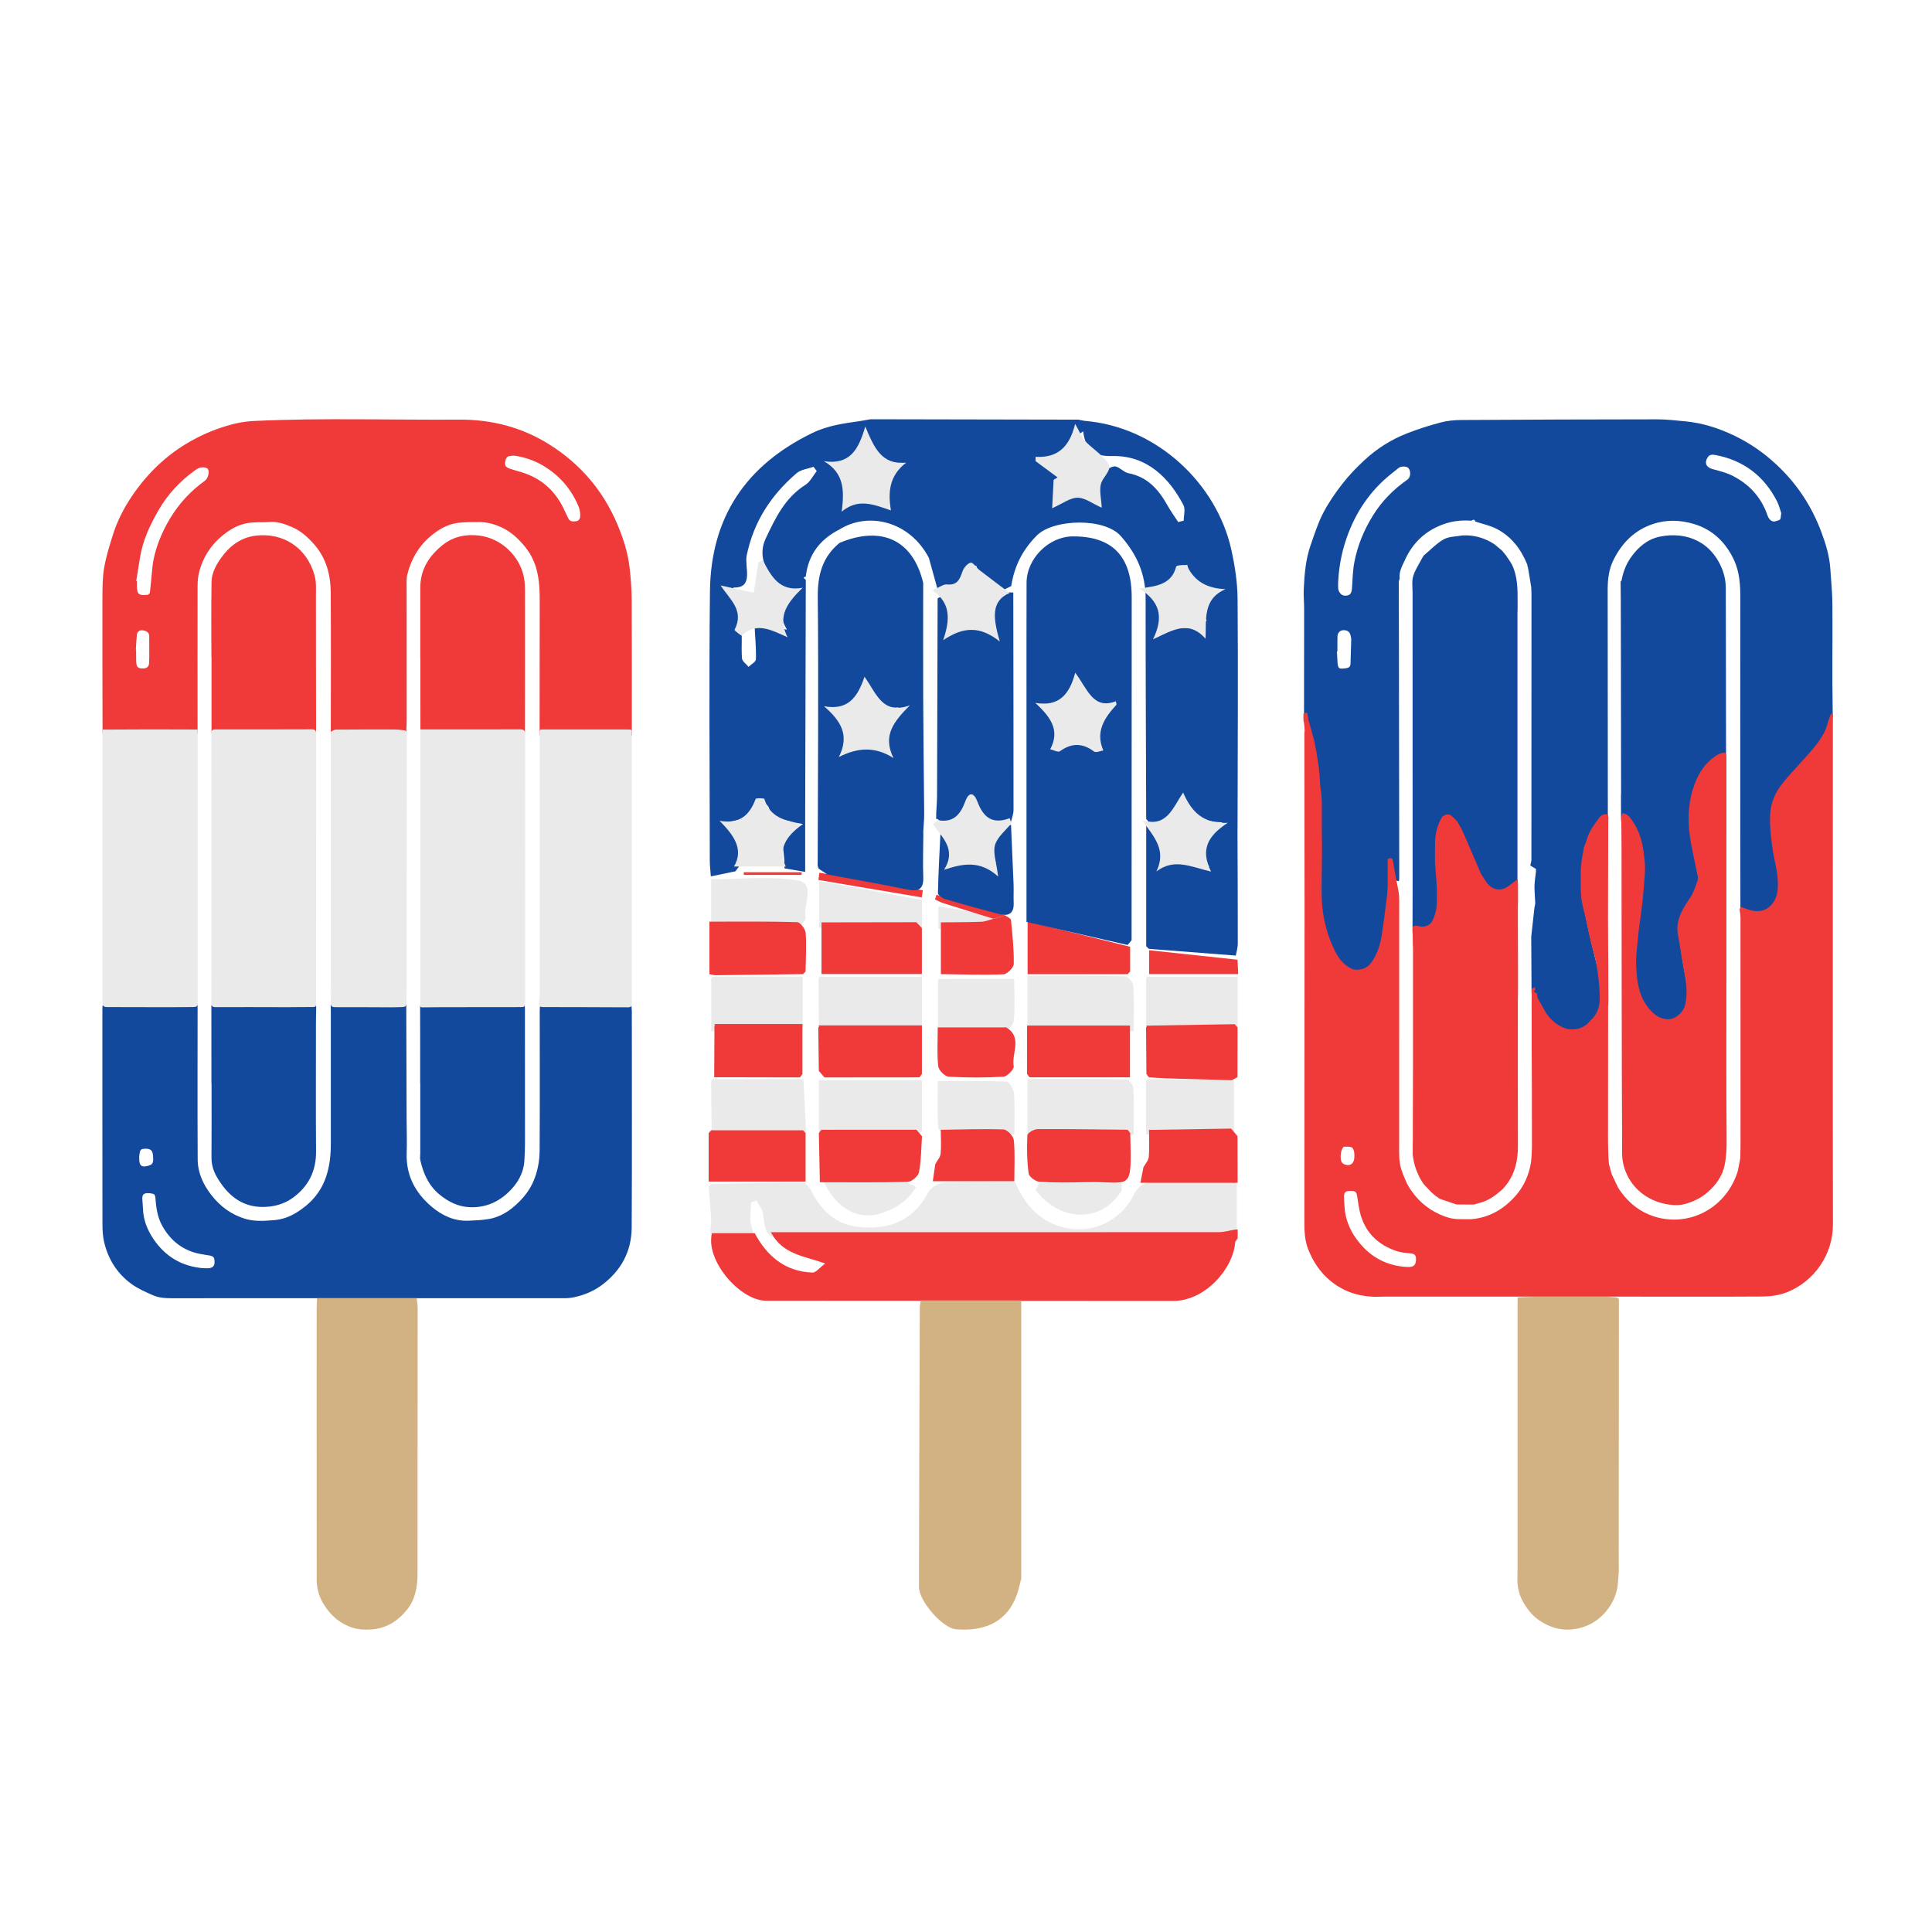 <svg xml:space="preserve" style="enable-background:new 0 0 720 720;" viewBox="0 0 720 720" y="0px" x="0px" xmlns:xlink="http://www.w3.org/1999/xlink" xmlns="http://www.w3.org/2000/svg" id="Layer_1" version="1.1">
<style type="text/css">
	.st0{fill:#13499D;}
	.st1{fill:#EF3A39;}
	.st2{fill:#D2B183;}
	.st3{fill:#EAEAEA;}
</style>
<g>
	<g>
		<path d="M570.34,322.27c0.13-0.6,0.37-1.19,0.37-1.79c0.02-32.92,0.03-65.84,0.03-98.77c0-0.97-0.07-1.94-0.1-2.91
			c-0.38-2.33-0.77-4.66-1.15-6.99c-0.08-0.29-0.17-0.58-0.25-0.87c-0.02-0.19-0.01-0.4-0.08-0.57
			c-2.35-5.78-5.98-10.51-11.52-13.33c-2.44-1.24-5.22-1.8-7.84-2.67c-0.28-0.99-0.83-0.71-1.41-0.32c-3.33-0.22-6.6,0.03-9.8,1.09
			c-6.94,2.3-11.97,6.83-15.01,13.54c-0.98,2.16-2.29,4.33-1.97,6.92c-0.12,0.45-0.33,0.91-0.33,1.36c0,6.45,0.04,12.9,0.05,19.35
			c0.05,30.48,0.09,60.96,0.13,91.44c0,0.21-0.16,0.42-0.24,0.63c-0.88-0.28-1.71-0.38-2.25,0.62c-0.17,0.05-0.48,0.08-0.48,0.14
			c-0.11,1.17-0.19,2.35-0.28,3.53c-0.51,4.83-0.87,9.69-1.56,14.5c-0.76,5.26-1.62,10.55-4.86,14.98c-1.59,2.17-3.73,3.63-6.45,3.5
			c-2.94-0.14-4.97-2.08-6.62-4.37c-2.11-2.93-3.77-6.13-4.73-9.63c-0.8-2.91-1.86-5.74-2.16-8.81
			c-1.03-10.58-0.36-21.17-0.53-31.76c-0.04-2.57,0.32-5.21-0.12-7.7c-0.51-2.97,0.12-5.88-0.21-8.79
			c-0.24-2.14-0.55-4.28-0.83-6.42c-0.1-0.78-0.19-1.57-0.29-2.35c-0.49-2.61-0.99-5.23-1.48-7.84c-0.09-0.39-0.18-0.78-0.27-1.17
			c-0.26-0.9-0.38-1.87-0.81-2.68c-1.29-2.42-1.32-5.03-1.32-7.66c0.02-13.16,0.04-26.32,0.04-39.48c0-2.47-0.25-4.95-0.14-7.41
			c0.26-5.61,0.71-11.22,2.6-16.55c1.41-3.99,2.68-8.08,4.61-11.8c2.01-3.87,4.52-7.53,7.2-10.96c2.47-3.18,5.31-6.11,8.26-8.84
			c4.62-4.28,9.91-7.62,15.74-9.9c4.12-1.62,8.36-2.97,12.64-4.1c2.51-0.66,5.18-0.9,7.78-0.91c24.27-0.15,48.53-0.24,72.8-0.25
			c3.61,0,7.23,0.43,10.84,0.78c6.15,0.6,11.99,2.48,17.56,5.1c5.98,2.81,11.39,6.54,16.26,11.11c7.5,7.03,13.04,15.41,16.63,25.09
			c1.62,4.36,3,8.85,3.31,13.58c0.28,4.4,0.75,8.81,0.78,13.21c0.1,13.4-0.15,26.81,0.11,40.21c0.12,5.99-1.66,11.02-5.29,15.47
			c-2.63,3.22-5.4,6.32-8.26,9.33c-3.49,3.67-6.39,7.69-8.21,12.48c-0.23,0.6-0.4,1.26-0.42,1.9c-0.08,2.62-0.35,5.27-0.09,7.86
			c0.48,4.63,1.36,9.21,1.94,13.84c0.34,2.71,0.62,5.45,0.54,8.17c-0.11,3.51-1.49,6.54-4.6,8.38c-2.04,1.21-4.26,1.46-6.54,0.62
			c-0.52-0.19-1.11-0.23-1.58-0.49c-0.65-0.37-1.22-0.89-1.82-1.35c0.01-0.04,0.03-0.09,0.02-0.13c-0.02-0.08-0.05-0.15-0.08-0.23
			c-0.02-11.12-0.04-22.24-0.05-33.36c-0.01-28.17-0.02-56.33,0.02-84.5c0.01-5.08-0.21-10.08-2.42-14.76
			c-3.11-6.57-7.98-11.24-14.87-13.3c-5.06-1.51-10.23-1.7-15.36,0.03c-6.81,2.3-11.48,7.01-14.65,13.41
			c-1.72,3.46-2.14,7.2-2.14,11.03c0.03,27.98,0.05,55.95,0.06,83.93c0,0.87,0,1.76-0.15,2.61c-0.08,0.47-0.36,1.1-0.74,1.3
			c-3.11,1.65-4.6,4.63-5.85,7.67c-1.73,4.23-2.38,8.72-2.66,13.31c-0.38,6.12,0.9,12.01,2.16,17.89c1.33,6.14,3,12.2,4.35,18.34
			c0.55,2.5,0.89,5.1,0.88,7.66c-0.01,3.96-0.34,8.01-3.19,11.07c-1.42,1.52-3.33,2.56-5.03,3.82c-1.52,0.1-3.05,0.2-4.57,0.3
			c-3.52-0.37-5.9-2.6-8.17-5.09c-2.35-2.57-3.36-5.85-4.73-8.95c-0.16-0.39-0.33-0.78-0.49-1.18c-0.08-0.78-0.16-1.57-0.24-2.35
			c-0.04-6.99-0.08-13.97-0.12-20.96c0.19-1.75,0.38-3.5,0.57-5.25c0.22-1.94,0.43-3.88,0.65-5.82c0.09-0.48,0.28-0.97,0.27-1.45
			c-0.07-2.14-0.3-4.29-0.27-6.43c0.03-1.78,0.35-3.55,0.53-5.33c0.04-0.38,0.01-0.76,0.01-1.01c-0.77-0.46-1.42-0.85-2.06-1.24
			C570.33,322.46,570.34,322.37,570.34,322.27z M498.68,217.32c0,0.53,0,1.07,0,1.6c0,1.64,1.19,3.07,2.53,3.07
			c1.94,0,2.51-0.75,2.65-2.99c0.2-3.19,0.28-6.42,0.88-9.54c1.2-6.27,3.63-12.09,7-17.48c3.32-5.31,7.61-9.65,12.7-13.19
			c1.23-0.85,1.44-2.93,0.54-4.22c-0.59-0.85-2.77-0.97-3.78-0.16c-1.9,1.54-3.85,3.02-5.64,4.68
			c-7.23,6.75-11.98,15.07-14.73,24.63C499.57,208.16,498.88,212.7,498.68,217.32z M663.82,191.22c-0.5-1.43-0.85-2.94-1.52-4.28
			c-4.82-9.52-12.44-15.3-22.75-17.32c-1.1-0.21-2.39-0.45-3.2,0.88c-1.25,2.06-0.46,3.69,1.91,4.33c2.47,0.66,5.03,1.28,7.3,2.42
			c6.23,3.14,10.78,7.96,13.11,14.77c0.59,1.72,1.78,2.62,2.97,2.25C663.83,193.6,663.47,193.97,663.82,191.22z M498.42,242.8
			c-0.06,0-0.13,0-0.19,0c0.07,1.26,0.15,2.51,0.21,3.77c0.15,2.9,0.71,2.77,3.28,2.45c0.86-0.11,1.56-0.54,1.58-1.65
			c0.07-2.98,0.2-5.97,0.26-8.95c0.01-0.6-0.14-1.22-0.29-1.81c-0.34-1.34-1.42-1.77-2.58-1.76c-1.29,0-2.21,1-2.25,2.29
			C498.38,239.03,498.42,240.92,498.42,242.8z" class="st0"></path>
		<path d="M608.9,357.24c0.76-6.12,1.51-12.24,2.27-18.36c0-0.49,0.01-0.97,0.01-1.46c0.21-4.49,0.65-8.99,0.56-13.47
			c-0.1-5.36-1.27-10.53-4.56-14.92c-0.51-0.68-1.36-1.08-2.02-1.64c-0.35-0.3-0.64-0.67-0.96-1.01c-0.03-0.34-0.06-0.67-0.09-1.01
			c-0.01-2.82-0.02-5.64-0.03-8.46c0.02-0.53,0.05-1.06,0.05-1.59c-0.02-15.9-0.03-31.81-0.06-47.71
			c-0.01-7.76-0.03-15.51-0.05-23.27c-0.02-2.48-0.05-4.96-0.07-7.61c-0.01,0.01,0.33-0.24,0.38-0.55c0.56-2.98,1.61-5.78,3.31-8.25
			c2.7-3.92,6.27-6.98,10.87-7.93c10.02-2.05,19.58,1.9,23.56,12.82c0.71,1.96,1.07,4.17,1.08,6.26c0.08,21.17,0.05,42.33,0.1,63.5
			c0,1.34-0.27,2.06-1.64,2.39c-3.05,0.73-4.92,3.1-6.69,5.46c-2.62,3.51-3.82,7.64-4.24,11.94c-0.35,3.64-0.46,7.35-0.26,11
			c0.15,2.71,0.99,5.37,1.48,8.07c0.46,2.56,0.99,5.12,1.27,7.71c0.37,3.39-0.78,6.36-2.66,9.15c-1.47,2.19-3.12,4.44-3.84,6.92
			c-0.7,2.43-0.66,5.23-0.34,7.79c0.64,5.16,1.64,10.27,2.6,15.38c0.63,3.33,0.67,6.6-0.31,9.86c-1.26,4.22-6.42,7.76-11.42,4.53
			c-4.59-2.97-6.81-7.35-7.69-12.63c-0.17-1.01-0.43-2-0.65-3C608.9,363.85,608.9,360.54,608.9,357.24z" class="st0"></path>
		<path d="M556.94,202.84c0.93,0.77,1.86,1.54,2.78,2.31c0.46,0.56,0.93,1.11,1.39,1.67c0.54,0.79,1.08,1.58,1.62,2.37
			c0.24,0.4,0.48,0.8,0.72,1.2c2.1,4.33,2.14,8.99,2.12,13.67c0,0.49,0,0.97,0,1.46c0,0.39,0,0.78,0,1.17
			c-0.02,0.58-0.05,1.16-0.05,1.74c0,33.6,0,67.2-0.01,100.8c0,0.68-0.06,1.36-0.09,2.03c-1.85,3.52-7.48,6.72-11.54,2.21
			c-1.56-1.73-2.55-3.99-3.82-5.99c-0.38-0.6-0.9-1.11-1.24-1.73c-0.29-0.54-0.4-1.19-0.63-1.77c-0.81-2.11-1.56-4.24-2.48-6.3
			c-1.2-2.67-2.48-5.3-3.85-7.87c-0.37-0.7-1.1-1.35-1.82-1.68c-1.05-0.48-2.11-0.18-2.54,1.03c-0.64,1.81-1.44,3.64-1.63,5.53
			c-0.34,3.39-0.45,6.83-0.35,10.24c0.15,5.04,0.72,10.08,0.8,15.12c0.06,3.45-1.24,6.5-4.06,8.69c-1.48,1.15-3.84,1.29-5.31,0.14
			c-0.36-0.28-0.55-0.98-0.55-1.49c-0.01-5.92,0.04-11.84,0.04-17.76c0-36.26-0.02-72.53-0.02-108.79c0-2.05-0.33-4.24,0.24-6.13
			c0.71-2.36,2.18-4.49,3.32-6.71c0.13-0.25,0.29-0.49,0.44-0.74c0.09-0.11,0.18-0.22,0.27-0.33c2.43-2.02,4.66-4.43,7.36-5.94
			c1.97-1.1,4.58-1.01,6.9-1.45C549.3,199.3,553.29,200.43,556.94,202.84z" class="st0"></path>
	</g>
	<g>
		<path d="M492.6,298.75c0,1.36,0,2.72,0,4.08c0,2.43,0,4.86,0,7.29c0.03,1.94,0.05,3.88,0.08,5.83
			c-0.02,2.53-0.05,5.05-0.07,7.58c-0.02,3.88-0.18,7.77-0.02,11.65c0.3,6.92,1.98,13.51,5.13,19.66c1.41,2.74,3.38,5.04,6.2,6.27
			c1.01,0.44,2.39,0.31,3.53,0.07c1.98-0.43,3.28-1.84,4.35-3.58c1.93-3.11,2.78-6.57,3.3-10.13c0.63-4.3,1.18-8.62,1.72-12.93
			c0.18-1.42,0.29-2.85,0.31-4.28c0.04-3.42,0.01-6.83,0.01-10.16c1.47-0.61,1.81-0.27,2.01,1.01c0.58,3.73,1.38,7.42,2.05,11.14
			c0.18,0.99,0.24,2.01,0.24,3.02c0.01,30.3,0,60.6-0.01,90.9c0,3.3-0.21,6.63,0.85,9.82c0.57,1.7,1.33,3.34,2.01,5
			c0.36,0.62,0.71,1.24,1.07,1.86c2.82,4.36,6.53,7.63,11.23,9.74c2.35,1.05,4.78,1.79,7.38,1.76c1.43,0.01,2.86,0.01,4.29,0.02
			c6.8-0.59,12.27-3.79,16.72-8.93c3-3.47,4.78-7.56,5.55-12.11c0.16-0.93,0.17-1.88,0.25-2.82c0.05-1.01,0.13-2.03,0.13-3.04
			c0-7.6-0.01-15.2-0.03-22.8c-0.01-4.98-0.04-9.97-0.07-14.95c0-3.3,0-6.61,0-9.91c0-2.04-0.01-4.08-0.01-6.12
			c0.02-1.75,0.04-3.49,0.06-5.24c0.37-0.2,0.74-0.4,1.11-0.59c0.07,0.29,0.14,0.58,0.21,0.87c-1.1,1.01-0.01,1.14,0.57,1.48
			c0.03,0.09,0.05,0.18,0.07,0.28c0,0.1,0,0.2,0,0.31c-0.02,0.09-0.02,0.18,0.02,0.27c0.07,0.3,0.14,0.59,0.22,0.89
			c0.76,1.36,1.52,2.73,2.28,4.09c1.52,2.99,3.76,5.21,6.74,6.67c3.61,1.77,8.14,0.89,10.51-2.29c2.61-2.19,3.59-5.22,3.59-8.46
			c-0.01-3.4-0.37-6.82-0.84-10.2c-0.38-2.72-0.98-5.44-1.77-8.07c-1.06-3.51-1.65-7.11-2.43-10.67c-0.61-2.81-1.53-5.59-1.84-8.43
			c-0.35-3.16-0.2-6.38-0.19-9.57c0-1.38,0.14-2.76,0.29-4.13c0.11-0.96,0.34-1.91,0.52-2.87c0.12-0.77,0.24-1.55,0.35-2.32
			c0.34-0.85,0.75-1.68,0.99-2.56c0.89-3.24,2.81-5.86,4.78-8.45c0.78-1.02,1.78-1.5,3.16-1.14c0.06,0.42,0.13,0.89,0.19,1.35
			c-0.02,0.19-0.05,0.38-0.05,0.58c-0.03,12.21-0.07,24.42-0.08,36.64c0,6.35,0.07,12.69,0.1,19.04c0,0.39,0,0.78,0,1.17
			c0.01,3.21,0.02,6.41,0.03,9.62c-0.01,0.78-0.02,1.55-0.02,2.33c-0.02,0.19-0.07,0.38-0.07,0.57c-0.02,16.77-0.04,33.54-0.04,50.3
			c0,1.89,0.09,3.77,0.15,5.66c0.01,0.29,0.02,0.58,0.03,0.87c0.05,0.69,0.1,1.38,0.16,2.06c0.28,1.07,0.57,2.14,0.85,3.21
			c0.05,0.18,0.1,0.37,0.15,0.55c0.83,1.75,1.66,3.5,2.5,5.25c2.89,4.4,6.56,7.87,11.42,9.87c13.4,5.53,28.35-1.58,32.96-15.76
			c0.36-1.11,0.49-2.29,0.73-3.44c0.12-0.75,0.33-1.5,0.35-2.25c0.07-2.38,0.09-4.75,0.09-7.13c0-27.38,0-54.76-0.02-82.14
			c0-0.97-0.22-1.95-0.33-2.92c0.08-0.27,0.17-0.54,0.25-0.81c0.18-0.03,0.37-0.06,0.55-0.09c2.34,0.84,4.57,1.84,7.25,1.32
			c3.97-0.78,5.92-4.78,6.14-7.91c0.25-3.38-0.2-6.72-0.95-10.05c-0.7-3.14-1.21-6.35-1.53-9.56c-0.3-2.96-0.5-5.98-0.29-8.95
			c0.29-4.08,1.99-7.74,4.48-10.91c2.19-2.79,4.66-5.36,7.03-8c3.08-3.44,6.33-6.78,8.51-10.9c1.03-1.93,1.48-4.18,2.24-6.26
			c0.14-0.4,0.46-0.73,0.69-1.09c0.13,0.05,0.26,0.1,0.39,0.15c0,2.74,0,5.47,0,8.21c-0.01,27.1-0.03,54.21-0.03,81.31
			c0,33.61-0.03,67.22,0.05,100.84c0.03,11.24-6.94,21.08-16.8,25.16c-3.09,1.28-6.32,1.68-9.6,1.72
			c-3.81,0.04-7.61,0.05-11.42,0.05c-42.89,0-85.79-0.01-128.68-0.02c-1.71,0-3.43,0.14-5.13,0.05c-5.88-0.31-11.14-2.16-15.79-6.04
			c-3.81-3.18-6.37-7.18-8.16-11.69c-1.32-3.33-1.4-6.95-1.4-10.53c0.03-38.71,0.06-77.42,0.07-116.13
			c0-21.81-0.04-43.62-0.07-65.42c0.04-0.41,0.08-0.81,0.11-1.22c-0.07-1.05-0.15-2.09-0.22-3.14c-0.08-0.11-0.15-0.22-0.23-0.34
			c0-0.95-0.01-1.91-0.01-2.86c0.47-0.11,0.94-0.22,1.42-0.33c0.16,0.99,0.31,1.97,0.47,2.96c0.15,0.47,0.31,0.93,0.46,1.4
			c0.55,2.05,1.11,4.1,1.66,6.15c0.29,1.46,0.57,2.91,0.86,4.37c0.29,1.85,0.57,3.69,0.86,5.54c0.1,1.07,0.19,2.14,0.29,3.21
			c0.08,1.26,0.14,2.52,0.25,3.77c0.07,0.79,0.21,1.56,0.32,2.35C492.41,296.42,492.5,297.58,492.6,298.75z M524,472.15
			c0.52,0,1.05,0.05,1.57-0.01c1.42-0.17,2.04-0.93,2.13-2.52c0.07-1.29-0.12-2.28-1.7-2.46c-1.89-0.21-3.84-0.35-5.62-0.95
			c-6.5-2.2-11.21-6.45-13.26-13.26c-0.73-2.41-0.97-4.98-1.4-7.49c-0.26-1.46-0.92-1.8-3.3-1.59c-1.2,0.11-1.57,0.97-1.55,2
			c0.03,1.54,0.12,3.07,0.26,4.6c0.38,4.17,1.95,7.9,4.35,11.23C510.06,468.07,516.23,471.62,524,472.15z M499.62,430.76
			c0.03,1.29,0.04,2.65,1.42,3.17c1.94,0.72,3.38-0.07,3.64-2.12c0.16-1.3,0.09-2.94-0.58-3.93c-0.45-0.66-2.15-0.56-3.27-0.51
			c-0.34,0.02-0.72,0.99-0.93,1.58C499.7,429.51,499.7,430.15,499.62,430.76z" class="st1"></path>
		<path d="M527.69,344.99c0.93,0.12,1.86,0.39,2.78,0.33c1.68-0.13,2.95-1.17,3.59-2.67c0.64-1.5,1.16-3.15,1.29-4.77
			c0.22-2.59,0.17-5.21,0.06-7.81c-0.11-2.77-0.41-5.53-0.63-8.29c0-0.87-0.01-1.75-0.01-2.62c0-0.49,0-0.97,0-1.46
			c0.01-1.17,0.02-2.33,0.03-3.5c0.03-3.54,0.88-6.84,2.69-9.87c1.1-0.76,2.26-1.24,3.46-0.26c0.76,0.62,1.42,1.37,2.12,2.06
			c0.54,0.96,1.08,1.91,1.62,2.87c0.57,1.26,1.15,2.52,1.72,3.79c1.83,4.27,3.65,8.54,5.48,12.81c0.64,1,1.25,2,1.91,2.98
			c1.96,2.91,5.24,3.96,8.44,1.61c1.07-0.83,2.14-1.66,3.35-2.6c0.05,0.85,0.09,1.6,0.13,2.35c0,0.97,0,1.94,0,2.91
			c0,1.07,0,2.14,0,3.21c-0.02,1.05-0.05,2.11-0.05,3.16c0.01,6.91,0.03,13.83,0.05,20.74c0,1.94,0,3.89,0,5.83
			c0,1.46,0,2.91,0,4.37c-0.02,0.58-0.05,1.16-0.05,1.74c0,18.34-0.04,36.67,0.02,55.01c0.02,5.77-1.18,11.05-5.03,15.48
			c-0.25,0.28-0.49,0.56-0.74,0.84c-2.58,2.26-5.27,4.32-8.69,5.1c-0.63,0.14-1.23,0.37-1.85,0.55c-0.29,0.01-0.57,0.02-0.86,0.02
			c-0.95,0-1.9,0-2.86-0.01c-0.95,0-1.9-0.01-2.86-0.01c-2.07-0.7-4.14-1.4-6.21-2.1c-0.58-0.41-1.17-0.82-1.75-1.23
			c-0.47-0.41-0.93-0.81-1.4-1.22c-0.88-0.92-1.76-1.85-2.64-2.77c-0.21-0.29-0.43-0.58-0.64-0.87c-2.07-3.19-3.31-6.68-3.69-10.49
			c0-0.87,0.01-1.75,0.01-2.62c0.02-1.55,0.03-3.11,0.05-4.66c0-0.29,0-0.58-0.01-0.87c0-0.87,0-1.75,0-2.62
			c0.02-7.27,0.06-14.54,0.06-21.81c0.01-14.79,0-29.57,0-44.36c0-0.48-0.05-0.96-0.08-1.45c-0.01-1.55-0.02-3.11-0.03-4.66
			c0.39-0.64-0.65-1.71,0.6-2.09C527.31,345.02,527.5,345,527.69,344.99z" class="st1"></path>
		<path d="M604.53,303.13c1.85-0.04,2.83,1.35,3.71,2.61c2.47,3.51,3.75,7.52,4.28,11.79c0.24,1.99,0.55,3.99,0.54,5.98
			c-0.01,2.48-0.29,4.97-0.49,7.45c-0.18,2.15-0.37,4.29-0.62,6.43c-0.29,2.46-0.65,4.9-0.98,7.36c-0.16,1.18-0.33,2.36-0.43,3.55
			c-0.31,3.92-0.96,7.86-0.78,11.76c0.24,5.25,0.84,10.56,4.13,14.99c1.92,2.58,4.17,4.63,7.62,4.8c2.77,0.13,5.8-2.56,6.46-5.27
			c1.22-4.97,0.2-9.79-0.71-14.64c-0.69-3.72-1.15-7.49-1.88-11.2c-1.04-5.33,1.25-9.46,4.11-13.6c1.45-2.1,2.41-4.64,3.17-7.12
			c0.36-1.17-0.25-2.67-0.5-4.01c-0.81-4.28-1.89-8.52-2.45-12.83c-0.82-6.27-0.5-12.53,1.66-18.56c1.6-4.48,4.1-8.3,8.07-10.97
			c0.61-0.41,1.29-0.75,1.99-0.94c1.68-0.46,1.96-0.12,1.96,2.05c-0.01,27.88-0.01,55.76-0.01,83.63c0,19.43-0.08,38.85,0.08,58.28
			c0.03,3.2-0.1,6.34-0.71,9.41c-0.84,4.24-3.3,7.57-6.49,10.34c-2.34,2.03-5.04,3.32-8,4.19c-2.24,0.66-4.4,0.61-6.63,0.25
			c-7.87-1.24-14.04-6.33-16.31-13.68c-0.5-1.62-0.8-3.37-0.8-5.06c-0.1-20.25-0.14-40.5-0.17-60.75
			c-0.03-18.06-0.03-36.12-0.06-54.19c0-3.54-0.05-7.08-0.08-10.62C604.32,304.09,604.43,303.61,604.53,303.13z" class="st1"></path>
	</g>
	<path d="M603,589.27c-0.25,7.52-5.71,14.67-12.75,17.01c-5.92,1.96-11.19,1.13-16.39-2.26
		c-2.69-1.75-4.57-4.18-6.1-6.77c-1.43-2.42-2.22-5.31-2.27-8.27c0.02-1.6,0.05-3.2,0.05-4.8c0-32.2,0-64.41,0-96.61
		c0-1.36,0.02-2.72,0.03-4.08c2.15-0.08,4.3-0.22,6.46-0.23c8.9-0.02,17.8-0.01,26.7,0.01c1.18,0,2.36,0.1,3.53,0.24
		c0.62,0.07,1.06,0.32,1.06,1.19c-0.04,31.51-0.06,63.02-0.07,94.53c0,2.09,0.03,4.17,0.04,6.26C603.19,586.74,603.1,588,603,589.27
		z" class="st2"></path>
</g>
<g>
	<g>
		<path d="M265.06,441.24c11.34-0.21,22.69-0.51,34.03-0.48c1.12,0,2.64,1.79,3.29,3.09
			c3.66,7.3,9.12,12.43,17.24,13.35c11.17,1.27,20.53-1.86,26.28-12.78c0.97-1.83,3.8-3.63,5.84-3.73
			c8.73-0.41,17.48-0.17,26.55-0.17c3.41,8.03,8.76,14.33,17.29,16.7c10.87,3.02,21.77-1.76,26.92-11.89
			c1.99-3.92,4.47-4.95,8.48-4.86c9.87,0.22,19.75,0.07,29.96,0.07c0,7.03,0,13.7,0,21.17c-2.13,0-4.33,0-6.53,0
			c-53.25,0-106.5,0-159.75-0.01c-8.53,0-9.26-0.79-10.32-9.37c-0.21-1.71-1.55-3.28-2.37-4.91c-0.69,0.23-1.38,0.46-2.07,0.69
			c0,2.99-0.76,6.25,0.17,8.9c1.51,4.32-0.09,5.08-3.68,4.91c-1.14-0.05-2.28,0.04-3.42-0.02c-2.62-0.14-5.81,0.49-7.65-0.82
			c-1.15-0.82-0.17-4.59-0.31-7.03c-0.22-3.94-0.58-7.88-0.88-11.82C264.45,441.91,264.75,441.58,265.06,441.24z" class="st3"></path>
		<path d="M422.5,422.76c-13.61,0-26.44,0-39.61,0c0-6.62,0-13.27,0-20.67c12.27,0,24.52-0.08,36.77,0.15
			c0.97,0.02,2.65,2.07,2.71,3.24C422.66,411,422.5,416.54,422.5,422.76z" class="st3"></path>
		<path d="M422.5,384.3c-13.42,0-26.38,0-39.63,0c0-6.72,0-13.34,0-20.62c12.3,0,24.37-0.1,36.43,0.16
			c1.09,0.02,2.97,2.26,3.05,3.55C422.7,372.91,422.5,378.45,422.5,384.3z" class="st3"></path>
		<path d="M305.18,383.2c-0.05-6.19-0.1-12.38-0.15-18.57l0.29-0.26l-0.16-0.36c12.61,0,25.22,0,38.43,0
			c0,6.35,0,12.77,0,19.19c-0.31,0.37-0.63,0.74-0.94,1.12c-12.17,0-24.35,0-36.52-0.01C305.81,383.95,305.5,383.57,305.18,383.2z" class="st3"></path>
		<path d="M342.65,422.67c-12.17,0-24.34,0-36.52,0c-0.33-0.42-0.65-0.84-0.98-1.26c0-6.12,0-12.25,0-18.86
			c12.74,0,25.42,0,38.42,0c0,6.32,0,12.59,0,18.87C343.27,421.83,342.96,422.25,342.65,422.67z" class="st3"></path>
		<path d="M265.21,422.45c-0.06-6.51-0.13-13.02-0.19-19.53l0.38-0.31l-0.17-0.46c11.17,0,22.35,0,34.17,0
			c0.36,7,0.7,13.64,1.04,20.27c-12.71,0-24.03,0-35.35,0L265.21,422.45z" class="st3"></path>
		<path d="M298.14,384.34c-10.77,0-21.55,0-33.09,0c0-6.42,0-13.05,0-19.68l0.34-0.29l-0.19-0.41c11.1,0,22.2,0,33.93,0
			c0,6.4,0,12.82,0,19.24C298.81,383.59,298.48,383.96,298.14,384.34z" class="st3"></path>
		<path d="M427.26,364.01c11.16,0,22.32,0,33.96,0c0,6.43,0,12.74,0,19.04c-1.1,0.5-2.19,1-3.29,1.49
			c-10.02,0-20.05,0-30.81,0c0-6.65,0-13.28,0-19.91l0.3-0.26L427.26,364.01z" class="st3"></path>
		<path d="M427.28,402.21c10.78,0,21.55,0,32.61,0c0,7.08,0,13.73,0,20.62c-10.85,0-21.44,0-32.79,0
			c0-6.64,0-13.3,0-19.97l0.33-0.26L427.28,402.21z" class="st3"></path>
		<path d="M265.04,344.97c0-5.55,0-11.11,0-17.3c10.95,0,21.89-1.31,32.32,0.47c6.65,1.13,1.93,9.12,2.84,13.91
			c0.2,1.05-2.42,3.81-3.78,3.84c-10.41,0.23-20.82-0.03-31.24-0.13l0.18-0.44L265.04,344.97z" class="st3"></path>
		<path d="M377.95,364.82c0.03,5.17,0.34,10.37-0.1,15.51c-0.13,1.52-2.32,4.01-3.65,4.08
			c-8.06,0.38-16.15,0.19-24.63,0.19c0-6.85,0-13.31,0-19.77C359.03,364.82,368.49,364.82,377.95,364.82z" class="st3"></path>
		<path d="M351.5,423.07c-0.67-1.09-1.88-2.15-1.92-3.26c-0.2-5.38-0.09-10.77-0.09-16.91c8.6,0,17.08-0.16,25.53,0.2
			c1.06,0.05,2.74,2.83,2.87,4.44c0.38,4.96,0.14,9.97,0.14,15.23c-2.44,0.13-4.5,0.23-6.55,0.34
			C364.81,423.1,358.16,423.09,351.5,423.07z" class="st3"></path>
		<path d="M343.63,335.38c0,4.17,0,7.18,0,10.43c-12.85,0-25.45,0-38.35,0c0-5.58,0-10.89,0-17.45
			C318.1,330.7,330.8,333.03,343.63,335.38z" class="st3"></path>
		<path d="M418.04,443.56c-7.13,12.15-22.86,12.13-32.09-0.05c0.42-0.86,0.85-1.72,1.27-2.58
			c10.27,0.01,20.53,0.02,30.8,0.02C418.02,441.83,418.03,442.7,418.04,443.56z" class="st3"></path>
		<path d="M341.39,442.35c-3.2,5.42-8.12,8.42-13.96,10.06c-7.81,2.19-15.61-2.07-20.45-11.91c10.59,0,20.66,0,30.73,0
			C338.94,441.11,340.17,441.73,341.39,442.35z" class="st3"></path>
		<path d="M374.61,346.18c-8.25,0-16.49,0-24.93,0c0-2.81,0-5.21,0-8.45c9.46,1.65,18.68,2.72,27.11,7.24
			C376.06,345.37,375.33,345.77,374.61,346.18z" class="st3"></path>
	</g>
	<g>
		<path d="M461.25,458.17c0,1.11-0.01,2.22-0.02,3.34c-0.3,0.44-0.6,0.87-0.9,1.31c-0.64,9.87-11.15,22.03-23.13,22.01
			c-50.57-0.08-101.15-0.01-151.72-0.09c-9.67-0.02-22.71-14.99-20.15-25.17c5.21,0,10.5,0,15.93,0
			c4.58,8.57,11.37,14.33,21.56,14.68c1.24,0.04,2.54-1.77,4.7-3.39c-7.99-2.86-15.82-3.3-20.25-11.65c2.79,0,4.77,0,6.76,0
			c53.43,0,106.85,0.02,160.28-0.03c1.96,0,3.91-0.61,5.87-0.93C460.55,458.2,460.9,458.18,461.25,458.17z" class="st1"></path>
		<path d="M382.76,400.27c0-5.92,0-11.83,0-18.08c12.9,0,25.49,0,38.35,0c0,6.55,0,12.81,0,19.31
			c-12.56,0-24.98,0-37.41,0C383.39,401.09,383.07,400.68,382.76,400.27z" class="st1"></path>
		<path d="M305.08,382.13c12.63,0,25.26,0,38.49,0c0,6.06,0,12.1,0,18.15c-0.31,0.41-0.63,0.82-0.94,1.22
			c-11.79,0.01-23.59,0.02-35.38,0.03c-0.7-0.81-1.39-1.62-2.09-2.43c-0.07-5.39-0.14-10.78-0.21-16.17l0.3-0.36L305.08,382.13z" class="st1"></path>
		<path d="M421.21,422.27c0.56,22.82,0.72,17.86-16.71,18.3c-5.69,0.14-11.39,0.23-17.06-0.14
			c-1.49-0.1-3.93-1.87-4.1-3.13c-0.63-4.69-0.7-9.49-0.47-14.23c0.04-0.86,2.49-2.28,3.83-2.29c11.17-0.07,22.35,0.13,33.52,0.24
			C420.56,421.44,420.88,421.86,421.21,422.27z" class="st1"></path>
		<path d="M343.61,423.44c-0.31,4.49-0.3,9.03-1.13,13.42c-0.28,1.46-2.68,3.52-4.16,3.57
			c-10.36,0.31-20.73,0.16-32.78,0.16c-0.13-6.24-0.25-12.28-0.38-18.33c0.31-0.41,0.63-0.82,0.94-1.23
			c11.8-0.01,23.6-0.01,35.4-0.02C342.2,421.82,342.9,422.63,343.61,423.44z" class="st1"></path>
		<path d="M343.56,345.86c0,5.56,0,11.12,0,17.14c-12.53,0-24.97,0-37.41,0c0-6.42,0-12.84,0-19.26
			c11.78-0.02,23.56-0.04,35.33-0.06C342.17,344.41,342.86,345.14,343.56,345.86z" class="st1"></path>
		<path d="M299.25,363.03c-10.93,0.14-21.87,0.27-32.8,0.41c-0.69-0.13-1.38-0.26-2.07-0.39c0-6.29,0-12.59,0-19.58
			c10.81,0,21.74-0.13,32.65,0.18c1.16,0.03,3.11,2.54,3.22,4.01c0.36,4.77,0.03,9.59-0.04,14.39
			C299.89,362.38,299.57,362.7,299.25,363.03z" class="st1"></path>
		<path d="M265.03,421.22c11.41,0,22.82,0,34.23,0c0.32,0.35,0.64,0.71,0.96,1.06c0,5.92,0,11.84,0,18.06
			c-11.97,0-23.67,0-36.12,0c0-5.96,0-12.01,0-18.07C264.41,421.92,264.72,421.57,265.03,421.22z" class="st1"></path>
		<path d="M427.24,400.27c-0.05-5.8-0.1-11.6-0.14-17.41l0.29-0.27l-0.19-0.36c10.98-0.18,21.96-0.37,32.93-0.55
			c0.36,0.41,0.71,0.82,1.07,1.22c-0.01,6.18-0.02,12.36-0.03,18.53c-0.71,0.38-1.42,0.76-2.13,1.14
			c-8.04-0.23-16.08-0.44-24.12-0.69c-2.24-0.07-4.48-0.25-6.73-0.38C427.89,401.09,427.56,400.68,427.24,400.27z" class="st1"></path>
		<path d="M459.01,440.79c-11.2,0-22.39,0-34.01,0c0.44-2.27,0.78-4.02,1.12-5.77c0.7-1.29,1.89-2.55,2-3.89
			c0.29-3.33,0.08-6.7,0.08-10.05c10.2-0.16,20.41-0.32,30.61-0.49c0.79,0.95,1.58,1.89,2.37,2.84c0.02,5.78,0.03,11.56,0.05,17.34
			c-0.34-0.04-0.67-0.02-1,0.07C459.82,440.82,459.42,440.81,459.01,440.79z" class="st1"></path>
		<path d="M266.18,381.61c10.75,0,21.5,0,32.87,0c0,6.54,0,12.6,0,18.67c-0.31,0.41-0.62,0.83-0.94,1.24
			c-10.65-0.02-21.3-0.04-31.95-0.06c0.03-6.36,0.07-12.72,0.1-19.09l0.25-0.41L266.18,381.61z" class="st1"></path>
		<path d="M420.21,363.06c-12.28,0-24.56,0-37.25,0c0-6.52,0-12.93,0-19.67c12.75,3.15,25.39,6.27,38.21,9.44
			c0,3.14,0,6.18,0,9.22C420.85,362.39,420.53,362.72,420.21,363.06z" class="st1"></path>
		<path d="M350.6,421.04c7.78-0.1,15.57-0.41,23.34-0.13c1.4,0.05,3.73,2.46,3.88,3.96c0.49,4.95,0.19,9.98,0.19,15.35
			c-10.19,0-20.19,0-30.38,0c0.29-2.06,0.59-4.21,0.9-6.36c0.7-1.29,1.87-2.54,2.01-3.89C350.83,427.03,350.61,424.02,350.6,421.04z" class="st1"></path>
		<path d="M350.64,343.74c5.03-0.06,10.06-0.04,15.08-0.23c1.51-0.06,3-0.72,4.5-1.1c1.46-0.43,2.92-0.86,4.38-1.29
			c0.75,0.58,2.09,1.1,2.16,1.76c0.54,5.44,1.14,10.92,1.04,16.37c-0.03,1.37-2.47,3.8-3.87,3.85c-7.75,0.3-15.52,0.01-23.29-0.07
			C350.64,356.59,350.64,350.16,350.64,343.74z" class="st1"></path>
		<path d="M349.47,382.89c8.57,0,16.52,0,24.46,0c0.38,0,0.85-0.14,1.13,0.03c6.1,3.71,1.84,9.62,2.72,14.44
			c0.2,1.08-2.37,3.79-3.77,3.88c-6.81,0.41-13.67,0.41-20.48,0c-1.42-0.09-3.71-2.39-3.87-3.88
			C349.14,392.82,349.47,388.19,349.47,382.89z" class="st1"></path>
		<path d="M428.23,354.12c10.84,1.16,21.68,2.33,32.96,3.54c0.09,1.91,0.18,3.91,0.25,5.36c-11.23,0-22.21,0-33.2,0
			C428.24,360.05,428.24,357.09,428.23,354.12z" class="st1"></path>
		<path d="M305.35,325.24c12.85,2.18,25.71,4.36,38.56,6.54c-0.13,0.89-0.27,1.77-0.4,2.66
			c-12.83-2.17-25.67-4.33-38.5-6.5C305.12,327.05,305.23,326.14,305.35,325.24z" class="st1"></path>
		<path d="M374.61,341.11c-1.46,0.43-2.92,0.86-4.38,1.29c-6.18-1.91-12.36-3.81-18.52-5.76
			c-1.13-0.36-2.18-0.94-3.27-1.43c0.19-0.59,0.37-1.18,0.56-1.76C357.53,336.01,366.07,338.56,374.61,341.11z" class="st1"></path>
		<path d="M298.72,326.06c-7.18,0-14.36,0-21.54,0c0-0.34,0-0.68,0-1.01c7.19,0,14.38,0,21.57,0
			C298.74,325.39,298.73,325.73,298.72,326.06z" class="st1"></path>
	</g>
	<g>
		<path d="M324.38,156.24c25.8,0.05,51.6,0.1,77.4,0.15c0.81,0.15,1.61,0.3,2.42,0.45
			c27.25,2.22,49.28,23.71,54.66,47.93c1.34,6.01,2.3,12.24,2.35,18.38c0.22,26.97,0.04,53.94,0,80.9
			c-0.01,2.32-0.02,4.64-0.03,6.96c0.05,13.56,0.12,27.12,0.11,40.68c0,1.48-0.48,2.96-0.74,4.44l0-0.01
			c-10.8-0.84-21.61-1.67-32.41-2.51c-0.33-0.32-0.65-0.64-0.98-0.96c0-15.42,0-30.85,0-46.27l0.46,0.07l0.45-0.11
			c2.37,4.06,8.46,6.63,5.11,13.08c-0.08,0.16,2.38,2.08,2.56,1.92c4.9-4.37,9.21-0.25,14.91,1.87c-3.55-7.31-2.03-12.46,4.94-16.74
			c-7.77-0.26-12.46-2.71-14.24-9.82c-2.45,6.71-6.31,10.51-13.24,9.65c-0.32-0.37-0.64-0.74-0.96-1.11
			c-0.08-27.35-0.22-54.7-0.21-82.04c0-9.14-3.13-16.41-9.26-23.38c-6.13-6.95-25.12-6.37-31.25-0.24
			c-5.46,5.47-8.41,11.53-9.58,18.88c-0.79,0.4-1.57,0.8-2.36,1.2c-4.82-1.25-10.22-1.79-10.58-8.71c0-0.08-2.79-0.21-2.81-0.06
			c-1.15,6.79-6.73,7.33-11.71,8.73c-1.08-3.89-2.16-7.78-3.23-11.68c-7.22-13.79-22.68-17.26-33.34-10.56
			c-7.16,3.62-11.57,9.28-12.52,17.48c-0.29,0.15-0.57,0.31-0.86,0.46c0.29,0.29,0.57,0.58,0.86,0.87
			c-0.08,29.31-0.16,58.62-0.23,87.93c-0.02,6.69,0,13.39,0,20.86c-3.08-0.53-5.38-0.92-7.69-1.31c0-0.38-0.02-0.76-0.07-1.14
			c0.36-5.43-3.17-11.91,4.58-14.99c-3.26-3.24-9.1-0.35-10.25-6.17c-0.23-1.17-1.78-2.07-2.72-3.09c-1,1.15-2.1,2.24-2.97,3.49
			c-0.71,1.03-1.15,2.26-1.46,2.9c-3.13,0.69-5.8,1.28-8.46,1.87c6.19,3.86,5.09,9.66,5.48,14.89c-0.81,1.11-1.62,2.22-2.44,3.33
			c-2.86,0.59-5.73,1.18-9.16,1.89c-0.17-2.37-0.39-4.04-0.39-5.7c-0.02-33.52-0.32-67.03,0.06-100.55
			c0.32-27.67,13.48-47.01,38.16-58.99c6-2.91,11.92-3.58,18.08-4.49C322.01,156.66,323.2,156.45,324.38,156.24z M297.4,220.15
			c-3.62-1.25-7.69-1.37-9-3.35c-3.1-4.69-6-9.9-2.99-16.24c3.63-7.65,7.22-15.13,14.73-19.86c1.78-1.12,2.84-3.4,4.24-5.15
			c-0.4-0.53-0.8-1.06-1.2-1.59c-2.13,0.77-4.71,1.01-6.33,2.41c-9.46,8.13-15.97,17.97-18.59,30.69
			c-0.86,4.19,2.88,12.23-4.99,11.89c1.04,4.49,2.42,8.75,2.93,13.11c0.51,4.37,0,8.85,0.31,13.26c0.08,1.12,1.6,2.14,2.46,3.2
			c0.96-0.94,2.71-1.85,2.74-2.81c0.12-4.07-0.28-8.16-0.56-13.46c3.28,0.65,6.98,1.38,12.14,2.4
			C289.34,228.2,291.61,223.71,297.4,220.15z M393.84,185.08c5.67,0,10.78,0,16.04,0c0-1.47-0.64-4.57,0.22-7.16
			c0.6-1.81,3.1-3.74,5.03-4.1c1.58-0.29,3.47,2.15,5.38,2.52c7.04,1.35,11.22,6,14.53,11.93c1.21,2.17,2.68,4.19,4.04,6.28
			c0.69-0.17,1.37-0.35,2.06-0.52c0-1.95,0.69-4.28-0.11-5.8c-5.17-9.91-13.49-18.58-26.5-18.27c-6.48,0.16-9.95-1.89-10.87-9.22
			c-5.31,3.21-6.27,12.21-15.08,9.43C394.26,174.63,396.37,179.52,393.84,185.08z M454.09,219.61c-6.57-0.21-10.39-3.26-11.66-9.15
			c-0.99,0.46-2.59,0.69-2.86,1.42c-1.8,4.91-5.35,7.09-11.45,6.96c3.17,4.87,8.09,8.35,4.97,14.12c1.02,0.33,2.03,0.92,3.05,0.95
			c3.29,0.09,6.62,0.24,9.87-0.18c1.35-0.17,3.67-2.45,3.64-2.51C446.42,226.18,450.64,223.87,454.09,219.61z M322.8,162.3
			c-0.8,7.68-6.28,9.13-14.07,10.38c9.38,3.2,6.56,9.89,6.97,16.61c5.58-6.5,10.39-4.07,15.75-0.81
			c-1.35-6.48-0.62-11.87,4.79-16.03C328.38,173.19,326.32,167.55,322.8,162.3z" class="st0"></path>
		<path d="M420.22,352.17c-12.54-2.86-25.07-5.73-37.68-8.61c0-28.06,0-55.24,0-82.42c0-14.65-0.01-29.31,0.03-43.96
			c0.02-9,8.25-17.22,17.19-17.28c14.76-0.1,22,7.42,21.99,22.66c-0.04,42.61-0.03,85.23-0.04,127.84
			C421.22,350.99,420.72,351.58,420.22,352.17z M402.04,252.85c-2.64,5.76-5.73,10.09-13.89,9.45c6.33,4.54,7.73,9.74,5.78,16.26
			c5.49-4.68,10.6-3.78,16.26,1.26c-0.72-7.22-1.33-12.88,5.1-16.92C408.21,262.51,404.03,259.38,402.04,252.85z" class="st0"></path>
		<path d="M304.73,321.42c0.06-32.96,0.36-65.92,0.03-98.87c-0.08-8.32,1.74-15.03,8.15-20.26
			c15.54-6.45,27.31-1.18,31.14,14.95c0,14.21-0.06,28.43,0,42.64c0.06,14.39,0.24,28.77,0.37,43.15c-0.01,0.72-0.03,1.43-0.04,2.15
			c-0.1,1.49-0.19,2.98-0.29,4.47c0,0.52,0.01,1.04,0.01,1.56c-0.02,5.19-0.22,10.4-0.02,15.58c0.18,4.63-1.76,5.56-5.9,4.71
			c-9.92-2.03-19.9-3.76-29.86-5.61c-1.08-0.73-2.16-1.45-3.24-2.18c-0.12-0.37-0.25-0.74-0.37-1.11
			C304.73,322.21,304.73,321.81,304.73,321.42z M334.81,263.61c-5.8,1.1-8.58-4.05-12.02-9.64c-2.62,6.47-5.71,10.67-12.77,9.74
			c2.64,4.6,8.72,7.01,5.35,13.08c-0.09,0.16,1.3,1.69,1.97,1.67c4.46-0.14,8.9-0.52,12.68-0.78
			C331.44,273.48,333.01,268.9,334.81,263.61z" class="st0"></path>
		<path d="M377.62,220.81c0.04,27.04,0.1,54.07,0.09,81.11c0,1.45-0.61,2.89-0.93,4.34c-5.48,0.8-10.18,0.16-12.42-6.1
			c-0.26-0.72-2.29-0.78-3.5-1.15c-0.88,6.18-5.99,6.39-10.4,7.6c0,0,0.13-0.37,0.13-0.37c-0.4-0.34-0.8-0.68-1.2-1.02l-0.3-0.11
			l-0.22,0.23c0.01-0.82,0.03-1.63,0.04-2.45c0.1-2.1,0.29-4.19,0.3-6.29c0.08-24.53,0.14-49.06,0.21-73.59
			c0.77-0.44,1.54-0.87,2.31-1.31c5.44,2.94,1.92,8.85,3.21,11.69c5.81,0,10.66,0,16.02,0c-1.24-4.15-1.35-9.22,3.71-12.65
			C375.64,220.78,376.63,220.79,377.62,220.81z" class="st0"></path>
		<path d="M376.78,307.37c0.32,7.39,0.66,14.77,0.95,22.16c0.09,2.31-0.06,4.63,0.04,6.94c0.17,3.96-1.92,5.07-5.28,4.2
			c-6.75-1.75-13.48-3.61-20.17-5.58c-1.09-0.32-2.8-1.5-2.78-2.25c0.16-7.73,0.61-15.46,0.98-23.18c6.47,1.04,3.77,6.73,4.61,9.66
			c5.58,0.82,10.59,1.55,15.98,2.34C369.34,315.94,368.58,309.77,376.78,307.37z" class="st0"></path>
	</g>
	<g>
		<path d="M332.98,282.51c-6.81-4.35-13.23-4-20.39-0.38c4.21-8.21,0.65-13.61-5.52-18.95
			c8.71,1.66,12.47-3.06,15.1-10.97c4.41,5.99,6.56,14.41,16.92,10.64C333.13,268.88,328.79,274.01,332.98,282.51z" class="st3"></path>
		<path d="M376.94,306.81c-2.13,2.66-5.21,5.03-6.11,8.06c-0.87,2.94,0.52,6.56,1.15,11.8
			c-6.68-6.11-13.09-4.88-20.15-2.53c4.78-7.67-0.79-12.08-4.14-16.98c0.95-0.68,1.62-1.55,2.14-1.46c5.58,0.93,8.16-2.32,9.87-6.98
			c1.43-3.91,3.32-3.26,4.53-0.04c2.08,5.52,5.22,8.79,12.04,6.24C376.49,305.54,376.71,306.17,376.94,306.81z" class="st3"></path>
		<path d="M415.86,261.33c0.15,0.94,0.27,1.22,0.2,1.3c-4.43,4.86-7.94,9.98-4.89,17.05c-1.16,0.17-2.74,0.92-3.41,0.42
			c-4.31-3.25-8.37-3.29-12.76-0.14c-0.69,0.5-2.39-0.45-3.62-0.73c3.86-7.21-0.06-12.17-5.54-17.29
			c8.57,1.49,12.66-2.84,14.86-11.24C405.26,256.69,407.32,264.63,415.86,261.33z" class="st3"></path>
		<path d="M451.33,324.81c-7.51-1.72-13.67-5.13-20.37-0.04c3.95-8.22-1.14-13.05-5.23-19.02
			c9.2,2.64,11.23-4.6,15.19-10.39c3.08,7.06,7.34,11.72,16.62,11.29C450.2,311.44,447.2,316.56,451.33,324.81z" class="st3"></path>
		<path d="M292.85,322.93c-6.6,0-12.75,0-19.32,0c3.77-6.4-0.03-11.64-5.36-17.04c7.56,1.34,11.21-2.19,13.43-8.14
			c0.15-0.39,3.16-0.33,3.26,0c2,6.81,7.63,8.2,14.41,9.34C292.83,311.54,289.77,316.65,292.85,322.93z" class="st3"></path>
		<path d="M307.04,171.87c9.65,1.47,12.89-4.23,15.43-12.94c3.28,7.92,6.07,14.4,15.24,13.49
			c-6.14,4.68-6.9,10.71-5.68,17.8c-6.5-2.24-12.3-4.64-18.35,0.47C314.66,182.88,314.7,176.31,307.04,171.87z" class="st3"></path>
		<path d="M429.69,238.26c4.16-8.52,2.46-14.15-5.16-18.98c7.15-0.74,12.2-1.85,13.8-8.17c0.12-0.46,3.75-0.79,3.99-0.3
			c2.8,5.81,7.39,8.47,14.4,8.75c-8.49,3.67-7.15,11.11-7.44,18.47C442.96,230.98,437.2,234.76,429.69,238.26z" class="st3"></path>
		<path d="M376.26,220.98c-7.08,3.02-6.15,9.46-3.68,18.08c-7.41-5.85-13.52-5.53-21.08-0.49
			c2.68-7.89,2.78-13.97-4.07-18.57c2.67-1.12,4.15-2.34,5.5-2.2c3.75,0.39,4.73-1.82,5.72-4.74c0.47-1.39,1.86-3.11,3.09-3.36
			c0.89-0.18,2.16,1.89,3.35,2.82C368.52,215.16,371.98,217.74,376.26,220.98z" class="st3"></path>
		<path d="M410.61,189.22c-3.48-1.54-6.26-3.75-9.04-3.74c-2.82,0.02-5.63,2.23-9.46,3.93
			c0.21-4.14,0.37-7.37,0.54-10.6c0.49-0.3,0.98-0.6,1.48-0.9c-2.74-2.02-5.47-4.04-8.21-6.06c0-0.54,0.01-1.07,0.01-1.61
			c8.03,0.48,12.63-3.49,14.74-12.27c1.8,3.14,2.51,5.05,3.77,6.42c1.92,2.09,4.34,3.69,6.33,5.72c1.18,1.2,2.91,3.04,2.67,4.22
			c-0.46,2.23-2.76,4.06-3.22,6.29C409.7,183.11,410.39,185.84,410.61,189.22z" class="st3"></path>
		<path d="M284.33,208.88c3.08,5.92,6.22,11.75,14.78,10.17c-5.33,5.25-9.68,10.29-5.63,18.43
			c-6.31-2.83-11.63-5.75-17.08-0.62c-0.14,0.13-2.76-1.93-2.66-2.13c3.7-7.22-1.58-11.12-5.2-16.55c4.15,0.91,8.3,1.83,12.39,2.72
			c0.55-3.75,1.1-7.55,1.66-11.35C283.17,209.32,283.75,209.1,284.33,208.88z" class="st3"></path>
	</g>
	<path d="M379.89,591.05c-3.01,13.12-12.52,17.09-23.65,16.13c-5-0.43-13.78-10.5-13.77-15.78
		c0.05-34.72,0.19-69.43,0.31-104.14c0-0.74,0.2-1.49,0.37-2.63c12.35,0,24.57,0,37.43,0c0,34.75,0,69.25,0,103.74
		C380.34,589.26,380.11,590.16,379.89,591.05z" class="st2"></path>
</g>
<g>
	<g>
		<path d="M123.42,374.25c0.44-0.11,0.89-0.3,1.33-0.3c6.86-0.03,13.73-0.05,20.59-0.03c1.98,0.01,3.95,0.19,6.07,0.3
			c0,0.9,0,1.77,0,2.64c0.04,13.52,0.08,27.03,0.12,40.55c0.01,4.02,0.19,8.06,0.03,12.07c-0.35,8.5,3.19,15.08,9.36,20.27
			c3.91,3.29,8.44,5.39,13.68,5.17c2.49-0.11,5-0.2,7.45-0.61c3.91-0.64,7.27-2.61,10.21-5.29c2.71-2.47,5.01-5.28,6.51-8.74
			c1.59-3.68,2.3-7.59,2.33-11.52c0.11-17.03,0.05-34.07,0.04-51.11c0-3.74-0.04-3.74,3.58-3.74c10.1,0,20.2,0,30.53,0
			c0.07,0.97,0.21,1.91,0.21,2.84c0.01,26.9,0.1,53.81-0.05,80.71c-0.05,8.89-3.93,15.99-10.91,21.28
			c-3.15,2.39-6.68,3.86-10.47,4.68c-1.14,0.25-2.32,0.38-3.49,0.38c-48.14,0.02-96.28,0.01-144.42,0.01c-3.1,0-6.26,0.16-9.16-1.12
			c-2.75-1.21-5.57-2.45-7.99-4.21c-5.19-3.77-8.58-9.02-10.12-15.39c-0.54-2.23-0.67-4.6-0.67-6.91
			c-0.04-26.66-0.03-53.32-0.03-79.97c0-2.08,0.15-2.26,2.15-2.26c10.25-0.01,20.5-0.02,30.74,0c0.79,0,1.57,0.22,2.5,0.36
			c0.03,0.41,0.1,0.83,0.1,1.25c0,18.85-0.08,37.7,0.03,56.55c0.03,5,2.09,9.4,5.13,13.29c3.32,4.25,7.47,7.27,12.55,8.81
			c3.54,1.07,7.16,0.79,10.8,0.5c3.03-0.24,5.76-1.25,8.28-2.79c5.06-3.1,8.95-7.25,11-13.12c1.42-4.08,1.85-8.26,1.86-12.51
			c0.02-16.54,0.01-33.09,0-49.63c0-0.68-0.04-1.37-0.06-2.05C123.29,374.48,123.35,374.36,123.42,374.25z M75.74,472.62
			c0.71,0,1.44,0.07,2.14-0.01c1.16-0.13,2.04-0.61,2.07-2.05c0.04-1.87-0.29-2.39-1.86-2.67c-1.19-0.21-2.39-0.37-3.58-0.6
			c-6.26-1.24-10.88-4.8-14.04-10.46c-1.86-3.33-2.31-7-2.59-10.73c-0.03-0.4-0.31-1.01-0.6-1.11c-0.74-0.25-1.55-0.35-2.33-0.34
			c-1.41,0.03-1.97,0.65-1.92,2.07c0.04,1.26,0.22,2.51,0.26,3.76c0.12,4.14,1.6,7.82,3.83,11.15
			C61.6,468.33,67.85,471.99,75.74,472.62z M51.88,431.48c-0.08,3.48,1.3,3.66,3.94,2.78c1.59-0.53,1.27-2.25,1.2-3.59
			c-0.1-1.95-0.95-2.65-2.95-2.56c-1.67,0.08-1.84,0.19-2.18,2.64C51.85,430.99,51.88,431.24,51.88,431.48z" class="st0"></path>
		<path d="M156.58,403.58c0-9.42,0.02-18.85-0.02-28.27c-0.01-1.31,0.63-1.4,1.61-1.4c9.58,0.01,19.16,0,28.74-0.01
			c2.1,0,4.19-0.01,6.29,0.01c2.37,0.03,2.43,0.11,2.43,2.52c0.01,14.09,0.04,28.17,0.02,42.26c0,4.66,0.09,9.33-0.23,13.96
			c-0.33,4.73-2.67,8.59-6.04,11.76c-4.1,3.87-8.97,5.76-14.51,5.47c-4.18-0.22-7.82-2.02-11.08-4.71
			c-4.01-3.31-6.02-7.76-7.14-12.75c-0.19-0.83-0.03-1.75-0.03-2.63c0-8.74,0-17.47,0-26.21
			C156.6,403.58,156.59,403.58,156.58,403.58z" class="st0"></path>
		<path d="M78.79,403.77c0-9.52,0.01-19.05-0.02-28.57c0-0.97,0.3-1.29,1.23-1.29c12.11,0.02,24.22,0.02,36.32,0.01
			c1.13,0,1.56,0.33,1.52,1.63c-0.12,4.51-0.1,9.03-0.1,13.55c0,13.31-0.06,26.61,0.05,39.91c0.07,7.39-2.82,13.11-8.57,17.31
			c-2.65,1.94-5.66,3.01-8.99,3.36c-9.12,0.95-15.18-3.63-19.52-11.24c-1.17-2.06-1.91-4.42-1.89-6.97
			c0.06-9.23,0.02-18.46,0.02-27.69C78.83,403.77,78.81,403.77,78.79,403.77z" class="st0"></path>
	</g>
	<g>
		<path d="M235.39,274.32c-7.61,0-15.08,0-22.56,0c-3.48,0-6.96,0.01-10.44,0.02c-0.77,0-1.31-0.01-1.3-1.16
			c0.04-16.3,0-32.6,0.05-48.9c0.01-4.03-0.13-8.05-1.15-11.94c-0.82-3.13-2.26-6.03-4.3-8.54c-2.4-2.95-5.13-5.53-8.56-7.16
			c-2.74-1.3-5.63-2.11-8.67-2.08c-2.65,0.03-5.32-0.05-7.93,0.31c-3.92,0.54-7.27,2.55-10.28,5.13c-4.36,3.74-7.11,8.57-8.47,14.19
			c-0.38,1.58-0.24,3.32-0.24,4.98c0,16.49,0.02,32.99,0.02,49.48c0,1.73-0.14,3.47-0.23,5.37c-0.85,0.09-1.76,0.28-2.68,0.28
			c-8.01,0.03-16.01,0.01-24.02,0.04c-1.03,0-1.36-0.29-1.35-1.44c0.04-17.33,0.08-34.66-0.02-51.99
			c-0.04-6.59-1.62-12.77-6.02-17.85c-2.41-2.79-5.12-5.25-8.51-6.68c-2.61-1.11-5.28-2.08-8.22-1.85
			c-2.59,0.19-5.22-0.02-7.78,0.33c-3.71,0.51-6.94,2.36-9.84,4.75c-4.57,3.77-7.59,8.61-8.88,14.49c-0.42,1.92-0.38,3.97-0.38,5.96
			c-0.03,17.43-0.02,34.86,0,52.28c0,1.16-0.08,1.88-1.49,1.79c-1.17-0.07-2.36,0.19-3.54,0.19c-9.48,0.01-18.97,0-28.45,0
			c-1.78,0-1.94-0.15-1.94-1.89c-0.02-16.49-0.08-32.99-0.04-49.48c0.01-3.78,0-7.63,0.64-11.33c0.74-4.28,2.04-8.48,3.37-12.63
			c1.59-4.98,3.99-9.63,6.87-13.93c6.24-9.29,14.19-16.66,24.05-21.76c4.7-2.43,9.6-4.26,14.7-5.48c2.35-0.56,4.8-0.83,7.21-0.95
			c25.37-1.19,50.76-0.32,76.14-0.49c11.98-0.08,23.37,2.82,33.67,9.32c11.42,7.21,19.97,17.1,25.3,29.81
			c2.13,5.07,3.83,10.31,4.48,15.81c0.47,4.03,0.79,8.11,0.81,12.17c0.09,16.69,0.04,33.38,0.04,50.07
			C235.45,273.77,235.42,273.96,235.39,274.32z M50.77,216.5c0.08,0.01,0.17,0.03,0.25,0.04c0,0.54,0,1.08,0,1.62
			c0.03,3.29,0.6,3.82,3.74,3.52c0.14-0.01,0.33,0.03,0.42-0.05c0.26-0.23,0.64-0.49,0.68-0.78c0.26-2.11,0.42-4.23,0.64-6.35
			c0.21-1.95,0.31-3.93,0.7-5.85c1.12-5.54,3.31-10.65,6.19-15.46c3.38-5.63,7.74-10.29,13.01-14.07c1.1-0.79,1.73-3.11,1.11-4.27
			c-0.4-0.75-2.31-0.94-3.57-0.34c-0.39,0.18-0.76,0.4-1.11,0.65c-5.64,4.03-10.34,9-13.82,15.1c-3.13,5.48-5.84,11.17-6.84,17.54
			C51.72,210.72,51.24,213.61,50.77,216.5z M191.82,169.82c-2.71,0-3.19,0.38-3.51,2.11c-0.29,1.58,0.1,2.21,1.92,2.82
			c1.41,0.47,2.85,0.83,4.27,1.27c6.94,2.16,12.11,6.53,15.4,13.21c0.64,1.31,1.24,2.64,1.88,3.95c0.66,1.33,1.86,1.22,2.99,1.05
			c1.16-0.17,1.47-1.24,1.46-2.18c0-1.07-0.19-2.21-0.59-3.2c-2.71-6.62-7.17-11.69-13.19-15.29
			C198.91,171.44,195.05,170.29,191.82,169.82z M50.62,242.14c0.04,0,0.07,0,0.11,0.01c0,0.73,0,1.47,0,2.2
			c0,0.73-0.01,1.47,0.03,2.2c0.05,1.14,0.17,2.31,1.57,2.5c2,0.27,3.13-0.25,3.22-1.88c0.18-3.32,0.03-6.65,0.06-9.98
			c0.01-1.52-0.97-2.01-2.14-2.24c-1.39-0.27-2.35,0.28-2.49,1.83C50.82,238.56,50.74,240.35,50.62,242.14z" class="st1"></path>
		<path d="M156.63,245.41c0-8.79,0-17.57,0-26.36c0-6.84,3.25-11.87,8.31-15.92c4.09-3.28,8.85-4.15,13.77-3.52
			c7.95,1.02,14.65,7.32,16.42,14.96c0.43,1.86,0.52,3.85,0.52,5.77c0.03,17.37,0.01,34.75-0.02,52.12c0,1.93-0.05,1.94-1.96,1.93
			c-11.53-0.03-23.06-0.06-34.58-0.09c-2.35-0.01-2.4-0.02-2.41-2.4c-0.02-8.83-0.01-17.67-0.01-26.5
			C156.67,245.41,156.65,245.41,156.63,245.41z" class="st1"></path>
		<path d="M78.78,244.94c0-9.37-0.11-18.74,0.06-28.11c0.06-3.35,1.71-6.33,3.6-8.98c3.12-4.37,7.27-7.48,12.53-8.18
			c10.35-1.39,19.43,4.27,22.31,14.98c0.65,2.43,0.46,5.14,0.46,7.72c0.03,16.79,0,33.57,0.05,50.36c0,1.31-0.29,1.65-1.56,1.65
			c-11.63-0.06-23.25-0.05-34.88-0.06c-2.51,0-2.52,0.01-2.52-2.58c-0.01-8.93,0-17.87,0-26.8
			C78.81,244.94,78.8,244.94,78.78,244.94z" class="st1"></path>
	</g>
	<path d="M118.18,483.81c12.43,0,24.72,0,37.12,0c0.12,1.17,0.34,2.31,0.34,3.44c0,33.09,0,66.18-0.04,99.27
		c-0.01,4.8-0.77,9.44-3.86,13.29c-3.61,4.49-8.04,7.23-13.93,7.48c-2.2,0.09-4.26-0.03-6.29-0.66c-4.85-1.52-8.48-4.69-11.1-9.12
		c-1.61-2.73-2.39-5.67-2.39-8.9c0.01-21.5-0.02-43-0.03-64.5c-0.01-12.03-0.01-24.05,0.01-36.08
		C118,486.64,118.12,485.23,118.18,483.81z" class="st2"></path>
	<g>
		<path d="M156.65,375.27c0-34.46,0-68.85,0-103.43c1.6,0,3.2,0,4.8,0c10.77,0,21.54,0.02,32.31-0.03
			c1.47-0.01,1.96,0.42,1.96,1.99c-0.05,17.47-0.02,34.95-0.02,52.42c0,15.9-0.04,31.81-0.01,47.71c0,1.19-0.48,1.38-1.45,1.38
			c-9.82-0.01-19.63,0.01-29.45,0.03c-2.48,0.01-4.95,0.05-7.43,0.07C157.13,375.41,156.91,375.32,156.65,375.27z" class="st3"></path>
		<path d="M78.82,323.59c0-16.73,0.02-33.47-0.03-50.2c0-1.32,0.46-1.56,1.58-1.56c11.91,0.02,23.82,0.02,35.74-0.03
			c1.31-0.01,1.72,0.42,1.72,1.77c-0.04,32.19-0.04,64.39-0.04,96.58c0,1.28-0.03,2.56,0.06,3.82c0.07,0.98-0.28,1.31-1.2,1.31
			c-3.19-0.01-6.38,0.06-9.57,0.06c-8.91-0.01-17.82-0.06-26.73-0.02c-1.29,0.01-1.55-0.38-1.54-1.67
			C78.83,356.96,78.81,340.28,78.82,323.59C78.82,323.59,78.82,323.59,78.82,323.59z" class="st3"></path>
		<path d="M38.25,271.9c11.76-0.09,23.5-0.1,35.39-0.03c0,0.85,0,1.38,0,1.91c0,33.33,0,66.66,0.04,100
			c0,1.21-0.5,1.5-1.49,1.5c-2.95,0.01-5.91,0.08-8.86,0.07c-7.82-0.01-15.63-0.05-23.45-0.05c-1.26,0-1.73-0.46-1.73-1.82
			c0.03-33.53,0.03-67.06,0.03-100.58C38.18,272.71,38.2,272.52,38.25,271.9z" class="st3"></path>
		<path d="M201.07,272.73c-0.02-0.95,0.61-0.88,1.25-0.87c10.31,0.01,20.61,0,30.92,0c0.57,0,1.14,0.01,1.71,0.02
			c0.15,0.11,0.31,0.22,0.46,0.33c0.01,2.31,0.04,4.61,0.04,6.92c0.01,31.57,0,63.14,0.03,94.7c0,1.24-0.34,1.57-1.55,1.56
			c-10.39-0.07-20.78-0.06-31.17-0.09c-1.9-0.01-2.12-0.34-1.86-2.29c0.13-0.95,0.23-1.92,0.23-2.88
			c0.01-32.01,0.01-64.02,0.01-96.03c0-0.34-0.03-0.68-0.05-1.03C201.09,272.95,201.08,272.84,201.07,272.73z" class="st3"></path>
		<path d="M151.61,273.4c-0.02,31.96-0.03,63.92-0.06,95.88c0,1.49-0.17,2.99-0.09,4.48c0.06,1.21-0.5,1.51-1.48,1.53
			c-1.33,0.03-2.67,0.11-4,0.1c-7.01-0.02-14.01-0.08-21.02-0.06c-1.3,0-1.78-0.27-1.69-1.79c0.17-2.98,0.03-5.99,0.03-8.98
			c0-30.19,0.01-60.38,0.01-90.58c0-0.29-0.02-0.59-0.02-0.88c-0.01-0.13-0.02-0.26-0.03-0.38c0.62-0.28,1.25-0.81,1.87-0.81
			c7.24-0.07,14.48-0.07,21.72-0.05c1.35,0,2.71,0.16,4.05,0.35c0.27,0.04,0.48,0.52,0.72,0.79
			C151.62,273.12,151.61,273.26,151.61,273.4z" class="st3"></path>
	</g>
</g>
</svg>
